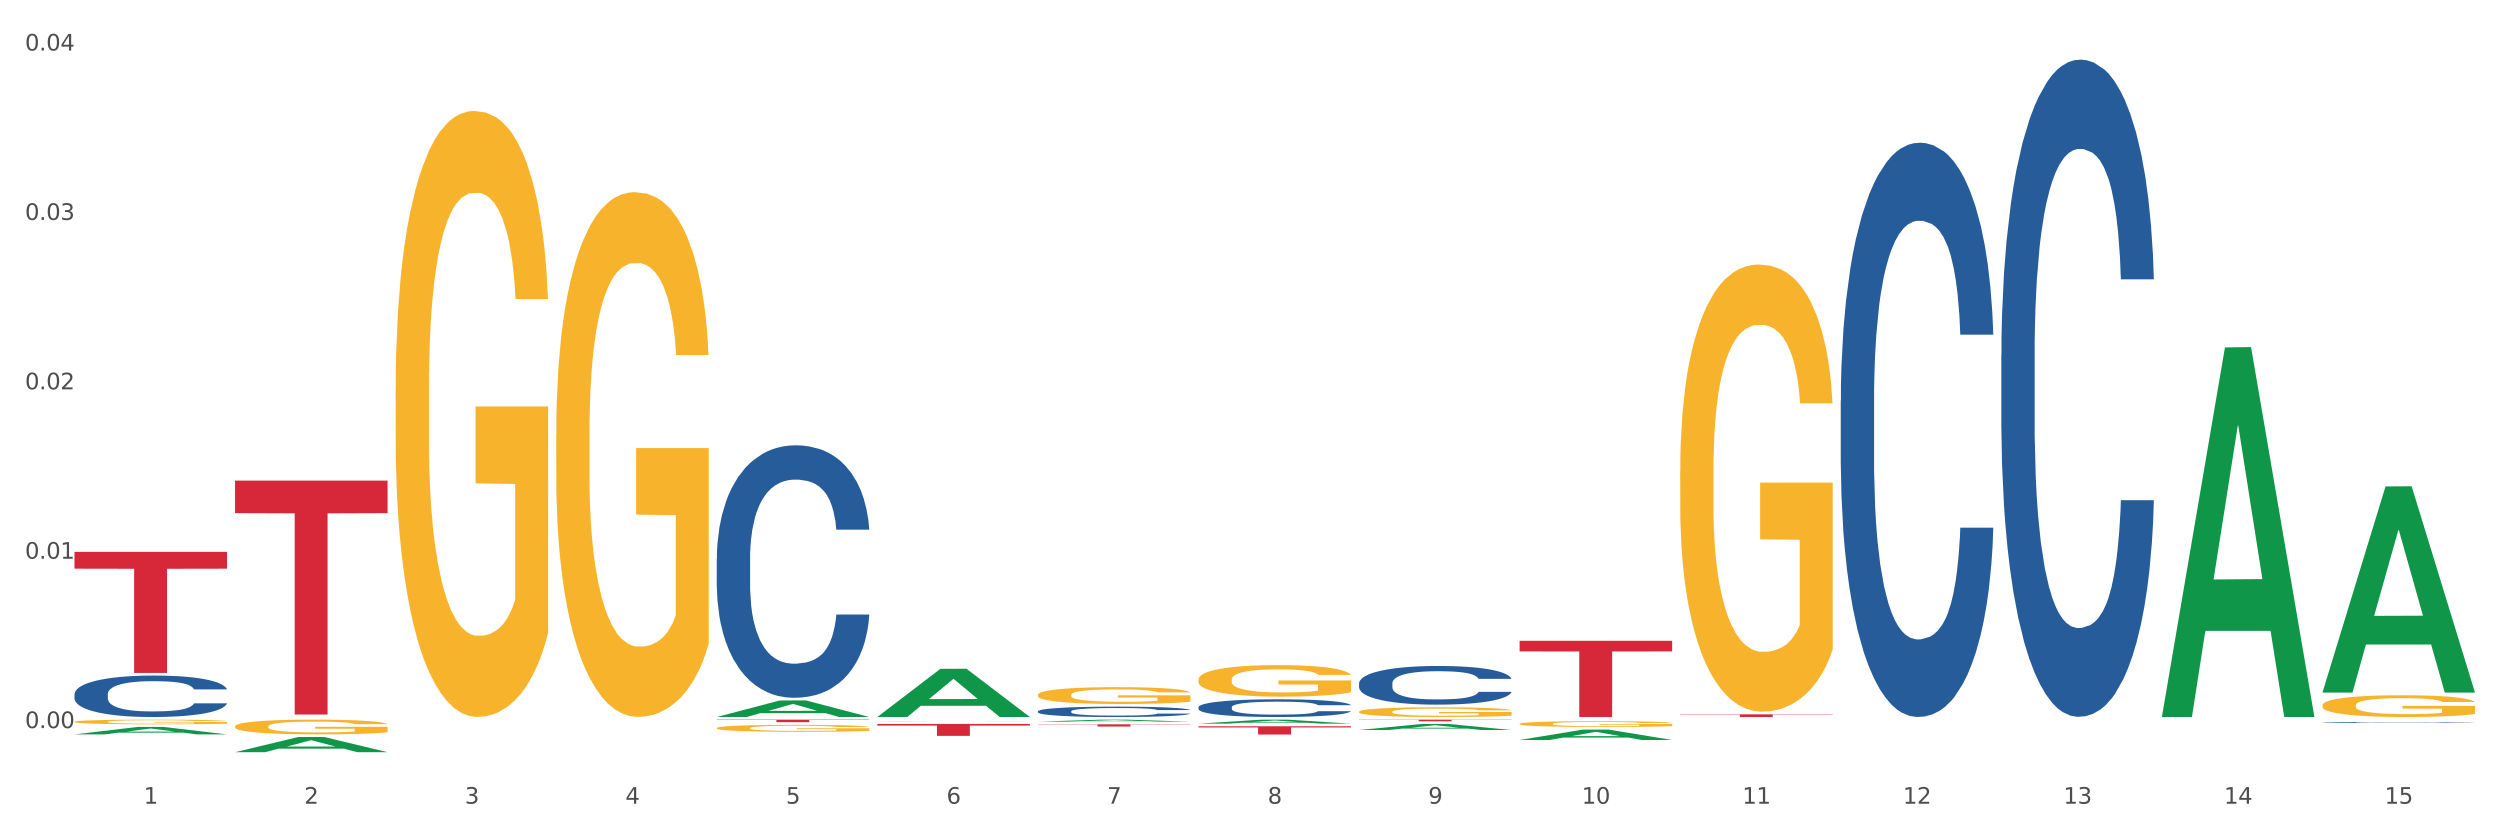 <?xml version="1.0" encoding="utf-8" standalone="no"?>
<!DOCTYPE svg PUBLIC "-//W3C//DTD SVG 1.1//EN"
  "http://www.w3.org/Graphics/SVG/1.1/DTD/svg11.dtd">
<svg xmlns:xlink="http://www.w3.org/1999/xlink" width="1080pt" height="360pt" viewBox="0 0 1080 360" xmlns="http://www.w3.org/2000/svg" version="1.1">
 <rect x="0" y="0" width="1080" height="360" fill="#333333" stroke="none"/>
 <defs>
  <style type="text/css">*{stroke-linejoin: round; stroke-linecap: butt}</style>
 </defs>
 <g id="figure_1">
  <g id="patch_1">
   <path d="M 0 360 
L 1080 360 
L 1080 0 
L 0 0 
z
" style="fill: #ffffff; stroke: #ffffff; stroke-linejoin: miter"/>
  </g>
  <g id="axes_1">
   <g id="matplotlib.axis_1">
    <g id="xtick_1">
     <g id="text_1">
      <!-- 1 -->
      <g style="fill: #4d4d4d" transform="translate(62.07 347.204) scale(0.096 -0.096)">
       <defs>
        <path id="DejaVuSans-31" d="M 794 531 
L 1825 531 
L 1825 4091 
L 703 3866 
L 703 4441 
L 1819 4666 
L 2450 4666 
L 2450 531 
L 3481 531 
L 3481 0 
L 794 0 
L 794 531 
z
" transform="scale(0.016)"/>
       </defs>
       <use xlink:href="#DejaVuSans-31"/>
      </g>
     </g>
    </g>
    <g id="xtick_2">
     <g id="text_2">
      <!-- 2 -->
      <g style="fill: #4d4d4d" transform="translate(131.436 347.204) scale(0.096 -0.096)">
       <defs>
        <path id="DejaVuSans-32" d="M 1228 531 
L 3431 531 
L 3431 0 
L 469 0 
L 469 531 
Q 828 903 1448 1529 
Q 2069 2156 2228 2338 
Q 2531 2678 2651 2914 
Q 2772 3150 2772 3378 
Q 2772 3750 2511 3984 
Q 2250 4219 1831 4219 
Q 1534 4219 1204 4116 
Q 875 4013 500 3803 
L 500 4441 
Q 881 4594 1212 4672 
Q 1544 4750 1819 4750 
Q 2544 4750 2975 4387 
Q 3406 4025 3406 3419 
Q 3406 3131 3298 2873 
Q 3191 2616 2906 2266 
Q 2828 2175 2409 1742 
Q 1991 1309 1228 531 
z
" transform="scale(0.016)"/>
       </defs>
       <use xlink:href="#DejaVuSans-32"/>
      </g>
     </g>
    </g>
    <g id="xtick_3">
     <g id="text_3">
      <!-- 3 -->
      <g style="fill: #4d4d4d" transform="translate(200.802 347.204) scale(0.096 -0.096)">
       <defs>
        <path id="DejaVuSans-33" d="M 2597 2516 
Q 3050 2419 3304 2112 
Q 3559 1806 3559 1356 
Q 3559 666 3084 287 
Q 2609 -91 1734 -91 
Q 1441 -91 1130 -33 
Q 819 25 488 141 
L 488 750 
Q 750 597 1062 519 
Q 1375 441 1716 441 
Q 2309 441 2620 675 
Q 2931 909 2931 1356 
Q 2931 1769 2642 2001 
Q 2353 2234 1838 2234 
L 1294 2234 
L 1294 2753 
L 1863 2753 
Q 2328 2753 2575 2939 
Q 2822 3125 2822 3475 
Q 2822 3834 2567 4026 
Q 2313 4219 1838 4219 
Q 1578 4219 1281 4162 
Q 984 4106 628 3988 
L 628 4550 
Q 988 4650 1302 4700 
Q 1616 4750 1894 4750 
Q 2613 4750 3031 4423 
Q 3450 4097 3450 3541 
Q 3450 3153 3228 2886 
Q 3006 2619 2597 2516 
z
" transform="scale(0.016)"/>
       </defs>
       <use xlink:href="#DejaVuSans-33"/>
      </g>
     </g>
    </g>
    <g id="xtick_4">
     <g id="text_4">
      <!-- 4 -->
      <g style="fill: #4d4d4d" transform="translate(270.169 347.204) scale(0.096 -0.096)">
       <defs>
        <path id="DejaVuSans-34" d="M 2419 4116 
L 825 1625 
L 2419 1625 
L 2419 4116 
z
M 2253 4666 
L 3047 4666 
L 3047 1625 
L 3713 1625 
L 3713 1100 
L 3047 1100 
L 3047 0 
L 2419 0 
L 2419 1100 
L 313 1100 
L 313 1709 
L 2253 4666 
z
" transform="scale(0.016)"/>
       </defs>
       <use xlink:href="#DejaVuSans-34"/>
      </g>
     </g>
    </g>
    <g id="xtick_5">
     <g id="text_5">
      <!-- 5 -->
      <g style="fill: #4d4d4d" transform="translate(339.535 347.204) scale(0.096 -0.096)">
       <defs>
        <path id="DejaVuSans-35" d="M 691 4666 
L 3169 4666 
L 3169 4134 
L 1269 4134 
L 1269 2991 
Q 1406 3038 1543 3061 
Q 1681 3084 1819 3084 
Q 2600 3084 3056 2656 
Q 3513 2228 3513 1497 
Q 3513 744 3044 326 
Q 2575 -91 1722 -91 
Q 1428 -91 1123 -41 
Q 819 9 494 109 
L 494 744 
Q 775 591 1075 516 
Q 1375 441 1709 441 
Q 2250 441 2565 725 
Q 2881 1009 2881 1497 
Q 2881 1984 2565 2268 
Q 2250 2553 1709 2553 
Q 1456 2553 1204 2497 
Q 953 2441 691 2322 
L 691 4666 
z
" transform="scale(0.016)"/>
       </defs>
       <use xlink:href="#DejaVuSans-35"/>
      </g>
     </g>
    </g>
    <g id="xtick_6">
     <g id="text_6">
      <!-- 6 -->
      <g style="fill: #4d4d4d" transform="translate(408.901 347.204) scale(0.096 -0.096)">
       <defs>
        <path id="DejaVuSans-36" d="M 2113 2584 
Q 1688 2584 1439 2293 
Q 1191 2003 1191 1497 
Q 1191 994 1439 701 
Q 1688 409 2113 409 
Q 2538 409 2786 701 
Q 3034 994 3034 1497 
Q 3034 2003 2786 2293 
Q 2538 2584 2113 2584 
z
M 3366 4563 
L 3366 3988 
Q 3128 4100 2886 4159 
Q 2644 4219 2406 4219 
Q 1781 4219 1451 3797 
Q 1122 3375 1075 2522 
Q 1259 2794 1537 2939 
Q 1816 3084 2150 3084 
Q 2853 3084 3261 2657 
Q 3669 2231 3669 1497 
Q 3669 778 3244 343 
Q 2819 -91 2113 -91 
Q 1303 -91 875 529 
Q 447 1150 447 2328 
Q 447 3434 972 4092 
Q 1497 4750 2381 4750 
Q 2619 4750 2861 4703 
Q 3103 4656 3366 4563 
z
" transform="scale(0.016)"/>
       </defs>
       <use xlink:href="#DejaVuSans-36"/>
      </g>
     </g>
    </g>
    <g id="xtick_7">
     <g id="text_7">
      <!-- 7 -->
      <g style="fill: #4d4d4d" transform="translate(478.267 347.204) scale(0.096 -0.096)">
       <defs>
        <path id="DejaVuSans-37" d="M 525 4666 
L 3525 4666 
L 3525 4397 
L 1831 0 
L 1172 0 
L 2766 4134 
L 525 4134 
L 525 4666 
z
" transform="scale(0.016)"/>
       </defs>
       <use xlink:href="#DejaVuSans-37"/>
      </g>
     </g>
    </g>
    <g id="xtick_8">
     <g id="text_8">
      <!-- 8 -->
      <g style="fill: #4d4d4d" transform="translate(547.634 347.204) scale(0.096 -0.096)">
       <defs>
        <path id="DejaVuSans-38" d="M 2034 2216 
Q 1584 2216 1326 1975 
Q 1069 1734 1069 1313 
Q 1069 891 1326 650 
Q 1584 409 2034 409 
Q 2484 409 2743 651 
Q 3003 894 3003 1313 
Q 3003 1734 2745 1975 
Q 2488 2216 2034 2216 
z
M 1403 2484 
Q 997 2584 770 2862 
Q 544 3141 544 3541 
Q 544 4100 942 4425 
Q 1341 4750 2034 4750 
Q 2731 4750 3128 4425 
Q 3525 4100 3525 3541 
Q 3525 3141 3298 2862 
Q 3072 2584 2669 2484 
Q 3125 2378 3379 2068 
Q 3634 1759 3634 1313 
Q 3634 634 3220 271 
Q 2806 -91 2034 -91 
Q 1263 -91 848 271 
Q 434 634 434 1313 
Q 434 1759 690 2068 
Q 947 2378 1403 2484 
z
M 1172 3481 
Q 1172 3119 1398 2916 
Q 1625 2713 2034 2713 
Q 2441 2713 2670 2916 
Q 2900 3119 2900 3481 
Q 2900 3844 2670 4047 
Q 2441 4250 2034 4250 
Q 1625 4250 1398 4047 
Q 1172 3844 1172 3481 
z
" transform="scale(0.016)"/>
       </defs>
       <use xlink:href="#DejaVuSans-38"/>
      </g>
     </g>
    </g>
    <g id="xtick_9">
     <g id="text_9">
      <!-- 9 -->
      <g style="fill: #4d4d4d" transform="translate(617 347.204) scale(0.096 -0.096)">
       <defs>
        <path id="DejaVuSans-39" d="M 703 97 
L 703 672 
Q 941 559 1184 500 
Q 1428 441 1663 441 
Q 2288 441 2617 861 
Q 2947 1281 2994 2138 
Q 2813 1869 2534 1725 
Q 2256 1581 1919 1581 
Q 1219 1581 811 2004 
Q 403 2428 403 3163 
Q 403 3881 828 4315 
Q 1253 4750 1959 4750 
Q 2769 4750 3195 4129 
Q 3622 3509 3622 2328 
Q 3622 1225 3098 567 
Q 2575 -91 1691 -91 
Q 1453 -91 1209 -44 
Q 966 3 703 97 
z
M 1959 2075 
Q 2384 2075 2632 2365 
Q 2881 2656 2881 3163 
Q 2881 3666 2632 3958 
Q 2384 4250 1959 4250 
Q 1534 4250 1286 3958 
Q 1038 3666 1038 3163 
Q 1038 2656 1286 2365 
Q 1534 2075 1959 2075 
z
" transform="scale(0.016)"/>
       </defs>
       <use xlink:href="#DejaVuSans-39"/>
      </g>
     </g>
    </g>
    <g id="xtick_10">
     <g id="text_10">
      <!-- 10 -->
      <g style="fill: #4d4d4d" transform="translate(683.312 347.204) scale(0.096 -0.096)">
       <defs>
        <path id="DejaVuSans-30" d="M 2034 4250 
Q 1547 4250 1301 3770 
Q 1056 3291 1056 2328 
Q 1056 1369 1301 889 
Q 1547 409 2034 409 
Q 2525 409 2770 889 
Q 3016 1369 3016 2328 
Q 3016 3291 2770 3770 
Q 2525 4250 2034 4250 
z
M 2034 4750 
Q 2819 4750 3233 4129 
Q 3647 3509 3647 2328 
Q 3647 1150 3233 529 
Q 2819 -91 2034 -91 
Q 1250 -91 836 529 
Q 422 1150 422 2328 
Q 422 3509 836 4129 
Q 1250 4750 2034 4750 
z
" transform="scale(0.016)"/>
       </defs>
       <use xlink:href="#DejaVuSans-31"/>
       <use xlink:href="#DejaVuSans-30" transform="translate(63.623 0)"/>
      </g>
     </g>
    </g>
    <g id="xtick_11">
     <g id="text_11">
      <!-- 11 -->
      <g style="fill: #4d4d4d" transform="translate(752.678 347.204) scale(0.096 -0.096)">
       <use xlink:href="#DejaVuSans-31"/>
       <use xlink:href="#DejaVuSans-31" transform="translate(63.623 0)"/>
      </g>
     </g>
    </g>
    <g id="xtick_12">
     <g id="text_12">
      <!-- 12 -->
      <g style="fill: #4d4d4d" transform="translate(822.044 347.204) scale(0.096 -0.096)">
       <use xlink:href="#DejaVuSans-31"/>
       <use xlink:href="#DejaVuSans-32" transform="translate(63.623 0)"/>
      </g>
     </g>
    </g>
    <g id="xtick_13">
     <g id="text_13">
      <!-- 13 -->
      <g style="fill: #4d4d4d" transform="translate(891.411 347.204) scale(0.096 -0.096)">
       <use xlink:href="#DejaVuSans-31"/>
       <use xlink:href="#DejaVuSans-33" transform="translate(63.623 0)"/>
      </g>
     </g>
    </g>
    <g id="xtick_14">
     <g id="text_14">
      <!-- 14 -->
      <g style="fill: #4d4d4d" transform="translate(960.777 347.204) scale(0.096 -0.096)">
       <use xlink:href="#DejaVuSans-31"/>
       <use xlink:href="#DejaVuSans-34" transform="translate(63.623 0)"/>
      </g>
     </g>
    </g>
    <g id="xtick_15">
     <g id="text_15">
      <!-- 15 -->
      <g style="fill: #4d4d4d" transform="translate(1030.143 347.204) scale(0.096 -0.096)">
       <use xlink:href="#DejaVuSans-31"/>
       <use xlink:href="#DejaVuSans-35" transform="translate(63.623 0)"/>
      </g>
     </g>
    </g>
    <g id="xtick_16"/>
    <g id="xtick_17"/>
    <g id="xtick_18"/>
    <g id="xtick_19"/>
    <g id="xtick_20"/>
    <g id="xtick_21"/>
    <g id="xtick_22"/>
    <g id="xtick_23"/>
    <g id="xtick_24"/>
    <g id="xtick_25"/>
    <g id="xtick_26"/>
    <g id="xtick_27"/>
    <g id="xtick_28"/>
    <g id="xtick_29"/>
   </g>
   <g id="matplotlib.axis_2">
    <g id="ytick_1">
     <g id="text_16">
      <!-- 0.00 -->
      <g style="fill: #4d4d4d" transform="translate(10.8 314.536) scale(0.096 -0.096)">
       <defs>
        <path id="DejaVuSans-2e" d="M 684 794 
L 1344 794 
L 1344 0 
L 684 0 
L 684 794 
z
" transform="scale(0.016)"/>
       </defs>
       <use xlink:href="#DejaVuSans-30"/>
       <use xlink:href="#DejaVuSans-2e" transform="translate(63.623 0)"/>
       <use xlink:href="#DejaVuSans-30" transform="translate(95.41 0)"/>
       <use xlink:href="#DejaVuSans-30" transform="translate(159.033 0)"/>
      </g>
     </g>
    </g>
    <g id="ytick_2">
     <g id="text_17">
      <!-- 0.01 -->
      <g style="fill: #4d4d4d" transform="translate(10.8 241.36) scale(0.096 -0.096)">
       <use xlink:href="#DejaVuSans-30"/>
       <use xlink:href="#DejaVuSans-2e" transform="translate(63.623 0)"/>
       <use xlink:href="#DejaVuSans-30" transform="translate(95.41 0)"/>
       <use xlink:href="#DejaVuSans-31" transform="translate(159.033 0)"/>
      </g>
     </g>
    </g>
    <g id="ytick_3">
     <g id="text_18">
      <!-- 0.02 -->
      <g style="fill: #4d4d4d" transform="translate(10.8 168.185) scale(0.096 -0.096)">
       <use xlink:href="#DejaVuSans-30"/>
       <use xlink:href="#DejaVuSans-2e" transform="translate(63.623 0)"/>
       <use xlink:href="#DejaVuSans-30" transform="translate(95.41 0)"/>
       <use xlink:href="#DejaVuSans-32" transform="translate(159.033 0)"/>
      </g>
     </g>
    </g>
    <g id="ytick_4">
     <g id="text_19">
      <!-- 0.03 -->
      <g style="fill: #4d4d4d" transform="translate(10.8 95.009) scale(0.096 -0.096)">
       <use xlink:href="#DejaVuSans-30"/>
       <use xlink:href="#DejaVuSans-2e" transform="translate(63.623 0)"/>
       <use xlink:href="#DejaVuSans-30" transform="translate(95.41 0)"/>
       <use xlink:href="#DejaVuSans-33" transform="translate(159.033 0)"/>
      </g>
     </g>
    </g>
    <g id="ytick_5">
     <g id="text_20">
      <!-- 0.04 -->
      <g style="fill: #4d4d4d" transform="translate(10.8 21.834) scale(0.096 -0.096)">
       <use xlink:href="#DejaVuSans-30"/>
       <use xlink:href="#DejaVuSans-2e" transform="translate(63.623 0)"/>
       <use xlink:href="#DejaVuSans-30" transform="translate(95.41 0)"/>
       <use xlink:href="#DejaVuSans-34" transform="translate(159.033 0)"/>
      </g>
     </g>
    </g>
    <g id="ytick_6"/>
    <g id="ytick_7"/>
    <g id="ytick_8"/>
    <g id="ytick_9"/>
   </g>
   <g id="PolyCollection_1">
    <path d="M 32.175 317.254 
L 32.243 317.251 
L 59.417 314.043 
L 70.695 314.04 
L 98.073 317.26 
L 85.029 317.26 
L 79.119 316.51 
L 51.061 316.51 
L 50.857 316.522 
L 45.151 317.26 
L 32.175 317.26 
L 32.175 317.254 
L 54.594 316.063 
L 75.586 316.06 
L 65.192 314.726 
L 65.056 314.72 
L 64.92 314.729 
L 54.526 316.06 
L 54.594 316.063 
L 32.175 317.254 
z
" clip-path="url(#p7d00111f5f)" style="fill: #109648"/>
    <path d="M 587.105 310.889 
L 653.003 310.889 
L 653.003 310.988 
L 627.081 310.988 
L 627.081 311.601 
L 612.871 311.601 
L 612.871 310.988 
L 587.105 310.988 
L 587.105 310.889 
L 587.105 310.889 
z
" clip-path="url(#p7d00111f5f)" style="fill: #d62839"/>
    <path d="M 517.739 313.758 
L 583.636 313.758 
L 583.636 314.251 
L 557.715 314.254 
L 557.715 317.309 
L 543.504 317.309 
L 543.504 314.254 
L 517.739 314.251 
L 517.739 313.761 
L 517.739 313.758 
z
" clip-path="url(#p7d00111f5f)" style="fill: #d62839"/>
    <path d="M 448.372 312.898 
L 514.27 312.898 
L 514.27 313.033 
L 488.348 313.034 
L 488.348 313.874 
L 474.138 313.874 
L 474.138 313.034 
L 448.372 313.033 
L 448.372 312.898 
L 448.372 312.898 
z
" clip-path="url(#p7d00111f5f)" style="fill: #d62839"/>
    <path d="M 379.006 312.735 
L 444.904 312.735 
L 444.904 313.454 
L 418.982 313.459 
L 418.982 317.907 
L 404.772 317.907 
L 404.772 313.459 
L 379.006 313.454 
L 379.006 312.74 
L 379.006 312.735 
z
" clip-path="url(#p7d00111f5f)" style="fill: #d62839"/>
    <path d="M 309.64 310.889 
L 375.538 310.889 
L 375.538 311.041 
L 349.616 311.042 
L 349.616 311.987 
L 335.406 311.987 
L 335.406 311.042 
L 309.64 311.041 
L 309.64 310.89 
L 309.64 310.889 
z
" clip-path="url(#p7d00111f5f)" style="fill: #d62839"/>
    <path d="M 101.541 207.624 
L 167.439 207.624 
L 167.439 221.668 
L 141.517 221.762 
L 141.517 308.682 
L 127.307 308.682 
L 127.307 221.762 
L 101.541 221.668 
L 101.541 207.719 
L 101.541 207.624 
z
" clip-path="url(#p7d00111f5f)" style="fill: #d62839"/>
    <path d="M 32.175 238.403 
L 98.073 238.403 
L 98.073 245.671 
L 72.151 245.72 
L 72.151 290.698 
L 57.941 290.698 
L 57.941 245.72 
L 32.175 245.671 
L 32.175 238.453 
L 32.175 238.403 
z
" clip-path="url(#p7d00111f5f)" style="fill: #d62839"/>
    <path d="M 309.64 241.38 
L 309.718 241.28 
L 309.718 238.491 
L 309.951 234.706 
L 310.808 227.734 
L 311.899 222.455 
L 313.768 216.279 
L 314.781 213.689 
L 316.105 210.801 
L 318.831 206.119 
L 321.947 202.135 
L 324.128 199.943 
L 325.764 198.549 
L 329.425 196.059 
L 331.528 194.963 
L 333.709 194.066 
L 335.578 193.469 
L 338.694 192.772 
L 341.187 192.473 
L 344.069 192.373 
L 346.484 192.473 
L 349.677 192.871 
L 354.351 194.066 
L 356.142 194.764 
L 358.557 195.959 
L 361.05 197.553 
L 363.075 199.146 
L 365.412 201.437 
L 367.826 204.426 
L 370.163 208.211 
L 371.799 211.697 
L 373.123 215.382 
L 374.291 219.865 
L 375.148 224.746 
L 375.538 228.83 
L 361.283 228.83 
L 360.894 225.144 
L 360.115 221.16 
L 359.336 218.47 
L 358.479 216.279 
L 357.155 213.789 
L 355.987 212.195 
L 354.039 210.303 
L 352.248 209.107 
L 350.768 208.41 
L 348.976 207.812 
L 345.159 207.215 
L 342.433 207.215 
L 340.719 207.414 
L 338.616 207.912 
L 336.825 208.609 
L 334.722 209.804 
L 333.086 211.099 
L 331.45 212.793 
L 330.515 213.988 
L 329.113 216.179 
L 328.179 217.972 
L 326.932 221.06 
L 326.231 223.251 
L 324.985 228.929 
L 324.44 233.113 
L 324.206 236.001 
L 324.05 239.189 
L 324.05 254.727 
L 324.518 261.7 
L 324.907 264.688 
L 325.53 268.075 
L 326.699 272.458 
L 328.412 276.741 
L 330.204 279.829 
L 331.684 281.721 
L 333.086 283.116 
L 334.488 284.211 
L 336.202 285.207 
L 337.604 285.805 
L 339.707 286.403 
L 342.199 286.701 
L 344.147 286.701 
L 348.119 286.203 
L 349.911 285.705 
L 351.624 285.008 
L 353.494 283.912 
L 354.974 282.717 
L 355.831 281.821 
L 357.233 279.928 
L 358.323 277.936 
L 359.258 275.645 
L 359.881 273.653 
L 360.582 270.665 
L 361.127 267.278 
L 361.283 265.485 
L 375.538 265.485 
L 375.226 269.071 
L 374.681 272.557 
L 373.59 277.239 
L 372.734 279.928 
L 371.409 283.215 
L 370.007 286.004 
L 368.06 289.092 
L 366.268 291.383 
L 364.399 293.375 
L 362.374 295.168 
L 358.713 297.658 
L 357.389 298.356 
L 354.584 299.551 
L 352.403 300.248 
L 349.21 300.945 
L 345.938 301.344 
L 342.511 301.443 
L 339.473 301.244 
L 336.124 300.647 
L 334.021 300.049 
L 331.684 299.152 
L 328.957 297.758 
L 326.387 296.065 
L 323.972 294.072 
L 321.713 291.781 
L 319.61 289.192 
L 316.884 284.909 
L 314.859 280.725 
L 313.379 276.84 
L 312.366 273.553 
L 311.354 269.37 
L 310.808 266.481 
L 309.951 259.509 
L 309.64 253.034 
L 309.64 241.38 
z
" clip-path="url(#p7d00111f5f)" style="fill: #255c99"/>
    <path d="M 1003.302 304.692 
L 1003.38 304.683 
L 1003.38 304.374 
L 1003.535 304.108 
L 1004.314 303.464 
L 1005.481 302.932 
L 1006.336 302.649 
L 1007.192 302.417 
L 1008.204 302.185 
L 1009.448 301.945 
L 1011.705 301.593 
L 1013.105 301.412 
L 1014.817 301.224 
L 1017.929 300.949 
L 1020.185 300.794 
L 1022.519 300.666 
L 1026.331 300.511 
L 1028.821 300.442 
L 1031.466 300.391 
L 1034.656 300.357 
L 1037.068 300.348 
L 1042.358 300.374 
L 1046.871 300.451 
L 1049.049 300.511 
L 1051.85 300.614 
L 1053.328 300.683 
L 1055.74 300.82 
L 1058.23 301 
L 1059.942 301.155 
L 1062.509 301.447 
L 1064.454 301.739 
L 1066.244 302.099 
L 1067.177 302.348 
L 1067.877 302.58 
L 1068.5 302.846 
L 1069.122 303.267 
L 1055.118 303.267 
L 1054.573 302.966 
L 1053.717 302.683 
L 1052.473 302.408 
L 1051.383 302.237 
L 1049.516 302.022 
L 1047.805 301.885 
L 1046.015 301.782 
L 1043.837 301.696 
L 1042.125 301.653 
L 1039.713 301.619 
L 1034.967 301.627 
L 1031.777 301.696 
L 1029.599 301.782 
L 1028.199 301.859 
L 1026.954 301.945 
L 1025.553 302.065 
L 1023.919 302.245 
L 1022.752 302.408 
L 1021.585 302.614 
L 1020.652 302.82 
L 1019.796 303.061 
L 1019.096 303.318 
L 1018.551 303.584 
L 1018.084 303.911 
L 1017.695 304.451 
L 1017.695 305.628 
L 1017.851 305.894 
L 1018.24 306.246 
L 1018.707 306.512 
L 1019.485 306.829 
L 1020.185 307.044 
L 1021.508 307.353 
L 1022.986 307.611 
L 1024.153 307.774 
L 1025.32 307.911 
L 1027.343 308.1 
L 1029.599 308.254 
L 1031.544 308.349 
L 1034.189 308.435 
L 1035.979 308.469 
L 1037.535 308.486 
L 1041.347 308.486 
L 1044.07 308.46 
L 1047.104 308.4 
L 1049.438 308.323 
L 1051.383 308.229 
L 1053.562 308.074 
L 1054.962 307.928 
L 1054.962 306.134 
L 1037.846 306.125 
L 1037.846 304.932 
L 1069.2 304.932 
L 1069.2 308.435 
L 1067.877 308.615 
L 1066.399 308.778 
L 1064.843 308.924 
L 1062.509 309.104 
L 1059.708 309.276 
L 1057.219 309.396 
L 1054.573 309.499 
L 1051.461 309.594 
L 1047.416 309.679 
L 1044.926 309.714 
L 1041.814 309.74 
L 1038.157 309.748 
L 1034.967 309.731 
L 1031.855 309.688 
L 1028.588 309.611 
L 1025.398 309.499 
L 1022.986 309.388 
L 1020.574 309.25 
L 1018.007 309.07 
L 1015.984 308.898 
L 1014.428 308.744 
L 1012.716 308.546 
L 1010.849 308.289 
L 1009.448 308.057 
L 1008.204 307.817 
L 1006.881 307.508 
L 1005.947 307.241 
L 1005.014 306.907 
L 1004.469 306.658 
L 1003.847 306.271 
L 1003.38 305.731 
L 1003.302 304.692 
z
" clip-path="url(#p7d00111f5f)" style="fill: #f7b32b"/>
    <path d="M 725.837 203.531 
L 725.915 203.355 
L 725.915 197.004 
L 726.071 191.534 
L 726.849 178.302 
L 728.016 167.364 
L 728.871 161.542 
L 729.727 156.778 
L 730.739 152.015 
L 731.984 147.075 
L 734.24 139.841 
L 735.64 136.136 
L 737.352 132.255 
L 740.464 126.609 
L 742.72 123.433 
L 745.054 120.787 
L 748.866 117.611 
L 751.356 116.2 
L 754.001 115.141 
L 757.191 114.436 
L 759.603 114.259 
L 764.894 114.789 
L 769.406 116.376 
L 771.585 117.611 
L 774.385 119.729 
L 775.864 121.14 
L 778.275 123.963 
L 780.765 127.668 
L 782.477 130.843 
L 785.044 136.842 
L 786.989 142.84 
L 788.779 150.25 
L 789.712 155.367 
L 790.412 160.13 
L 791.035 165.6 
L 791.657 174.244 
L 777.653 174.244 
L 777.108 168.07 
L 776.253 162.247 
L 775.008 156.602 
L 773.919 153.073 
L 772.051 148.663 
L 770.34 145.84 
L 768.55 143.723 
L 766.372 141.958 
L 764.66 141.076 
L 762.248 140.37 
L 757.502 140.547 
L 754.313 141.958 
L 752.134 143.723 
L 750.734 145.31 
L 749.489 147.075 
L 748.088 149.545 
L 746.455 153.25 
L 745.288 156.602 
L 744.121 160.836 
L 743.187 165.07 
L 742.331 170.01 
L 741.631 175.303 
L 741.086 180.772 
L 740.62 187.477 
L 740.23 198.591 
L 740.23 222.762 
L 740.386 228.231 
L 740.775 235.465 
L 741.242 240.934 
L 742.02 247.462 
L 742.72 251.872 
L 744.043 258.224 
L 745.521 263.517 
L 746.688 266.869 
L 747.855 269.692 
L 749.878 273.573 
L 752.134 276.749 
L 754.079 278.689 
L 756.724 280.454 
L 758.514 281.159 
L 760.07 281.512 
L 763.882 281.512 
L 766.605 280.983 
L 769.639 279.748 
L 771.974 278.16 
L 773.919 276.219 
L 776.097 273.044 
L 777.497 270.044 
L 777.497 233.171 
L 760.381 232.995 
L 760.381 208.471 
L 791.735 208.471 
L 791.735 280.454 
L 790.412 284.159 
L 788.934 287.511 
L 787.378 290.51 
L 785.044 294.215 
L 782.243 297.743 
L 779.754 300.213 
L 777.108 302.331 
L 773.996 304.271 
L 769.951 306.036 
L 767.461 306.741 
L 764.349 307.27 
L 760.692 307.447 
L 757.502 307.094 
L 754.39 306.212 
L 751.123 304.624 
L 747.933 302.331 
L 745.521 300.037 
L 743.109 297.214 
L 740.542 293.509 
L 738.519 289.981 
L 736.963 286.805 
L 735.251 282.747 
L 733.384 277.454 
L 731.984 272.691 
L 730.739 267.751 
L 729.416 261.399 
L 728.482 255.93 
L 727.549 249.05 
L 727.004 243.933 
L 726.382 235.994 
L 725.915 224.879 
L 725.837 203.531 
z
" clip-path="url(#p7d00111f5f)" style="fill: #f7b32b"/>
    <path d="M 656.471 312.707 
L 656.549 312.705 
L 656.549 312.622 
L 656.704 312.551 
L 657.482 312.379 
L 658.649 312.237 
L 659.505 312.162 
L 660.361 312.1 
L 661.372 312.038 
L 662.617 311.974 
L 664.874 311.88 
L 666.274 311.832 
L 667.986 311.781 
L 671.098 311.708 
L 673.354 311.667 
L 675.688 311.632 
L 679.5 311.591 
L 681.99 311.573 
L 684.635 311.559 
L 687.825 311.55 
L 690.237 311.547 
L 695.527 311.554 
L 700.04 311.575 
L 702.218 311.591 
L 705.019 311.619 
L 706.497 311.637 
L 708.909 311.674 
L 711.399 311.722 
L 713.111 311.763 
L 715.678 311.841 
L 717.623 311.919 
L 719.412 312.015 
L 720.346 312.081 
L 721.046 312.143 
L 721.669 312.214 
L 722.291 312.327 
L 708.287 312.327 
L 707.742 312.247 
L 706.886 312.171 
L 705.642 312.098 
L 704.552 312.052 
L 702.685 311.994 
L 700.973 311.958 
L 699.184 311.93 
L 697.006 311.907 
L 695.294 311.896 
L 692.882 311.887 
L 688.136 311.889 
L 684.946 311.907 
L 682.768 311.93 
L 681.367 311.951 
L 680.123 311.974 
L 678.722 312.006 
L 677.088 312.054 
L 675.921 312.098 
L 674.754 312.153 
L 673.821 312.208 
L 672.965 312.272 
L 672.265 312.34 
L 671.72 312.412 
L 671.253 312.499 
L 670.864 312.643 
L 670.864 312.957 
L 671.02 313.028 
L 671.409 313.122 
L 671.876 313.193 
L 672.654 313.278 
L 673.354 313.335 
L 674.677 313.418 
L 676.155 313.486 
L 677.322 313.53 
L 678.489 313.567 
L 680.512 313.617 
L 682.768 313.658 
L 684.713 313.684 
L 687.358 313.706 
L 689.148 313.716 
L 690.704 313.72 
L 694.516 313.72 
L 697.239 313.713 
L 700.273 313.697 
L 702.607 313.677 
L 704.552 313.651 
L 706.731 313.61 
L 708.131 313.571 
L 708.131 313.092 
L 691.015 313.09 
L 691.015 312.771 
L 722.369 312.771 
L 722.369 313.706 
L 721.046 313.755 
L 719.568 313.798 
L 718.012 313.837 
L 715.678 313.885 
L 712.877 313.931 
L 710.387 313.963 
L 707.742 313.991 
L 704.63 314.016 
L 700.584 314.039 
L 698.095 314.048 
L 694.983 314.055 
L 691.326 314.057 
L 688.136 314.053 
L 685.024 314.041 
L 681.756 314.02 
L 678.567 313.991 
L 676.155 313.961 
L 673.743 313.924 
L 671.175 313.876 
L 669.153 313.83 
L 667.597 313.789 
L 665.885 313.736 
L 664.018 313.667 
L 662.617 313.606 
L 661.372 313.541 
L 660.05 313.459 
L 659.116 313.388 
L 658.183 313.298 
L 657.638 313.232 
L 657.016 313.129 
L 656.549 312.984 
L 656.471 312.707 
z
" clip-path="url(#p7d00111f5f)" style="fill: #f7b32b"/>
    <path d="M 587.105 307.487 
L 587.183 307.483 
L 587.183 307.345 
L 587.338 307.226 
L 588.116 306.938 
L 589.283 306.7 
L 590.139 306.574 
L 590.995 306.47 
L 592.006 306.366 
L 593.251 306.259 
L 595.507 306.101 
L 596.908 306.021 
L 598.619 305.936 
L 601.731 305.813 
L 603.988 305.744 
L 606.322 305.687 
L 610.134 305.618 
L 612.624 305.587 
L 615.269 305.564 
L 618.459 305.549 
L 620.871 305.545 
L 626.161 305.556 
L 630.674 305.591 
L 632.852 305.618 
L 635.653 305.664 
L 637.131 305.694 
L 639.543 305.756 
L 642.033 305.836 
L 643.744 305.906 
L 646.312 306.036 
L 648.257 306.167 
L 650.046 306.328 
L 650.98 306.439 
L 651.68 306.543 
L 652.302 306.662 
L 652.925 306.85 
L 638.921 306.85 
L 638.376 306.716 
L 637.52 306.589 
L 636.275 306.466 
L 635.186 306.389 
L 633.319 306.293 
L 631.607 306.232 
L 629.818 306.186 
L 627.639 306.147 
L 625.928 306.128 
L 623.516 306.113 
L 618.77 306.117 
L 615.58 306.147 
L 613.402 306.186 
L 612.001 306.22 
L 610.756 306.259 
L 609.356 306.312 
L 607.722 306.393 
L 606.555 306.466 
L 605.388 306.558 
L 604.455 306.65 
L 603.599 306.758 
L 602.898 306.873 
L 602.354 306.992 
L 601.887 307.138 
L 601.498 307.38 
L 601.498 307.906 
L 601.654 308.025 
L 602.043 308.182 
L 602.509 308.301 
L 603.287 308.443 
L 603.988 308.539 
L 605.31 308.677 
L 606.789 308.792 
L 607.956 308.865 
L 609.123 308.927 
L 611.145 309.011 
L 613.402 309.08 
L 615.347 309.122 
L 617.992 309.161 
L 619.781 309.176 
L 621.337 309.184 
L 625.15 309.184 
L 627.873 309.172 
L 630.907 309.145 
L 633.241 309.111 
L 635.186 309.069 
L 637.365 309 
L 638.765 308.934 
L 638.765 308.132 
L 621.649 308.128 
L 621.649 307.595 
L 653.003 307.595 
L 653.003 309.161 
L 651.68 309.241 
L 650.202 309.314 
L 648.646 309.38 
L 646.312 309.46 
L 643.511 309.537 
L 641.021 309.591 
L 638.376 309.637 
L 635.264 309.679 
L 631.218 309.717 
L 628.729 309.733 
L 625.617 309.744 
L 621.96 309.748 
L 618.77 309.74 
L 615.658 309.721 
L 612.39 309.687 
L 609.2 309.637 
L 606.789 309.587 
L 604.377 309.525 
L 601.809 309.445 
L 599.786 309.368 
L 598.23 309.299 
L 596.519 309.211 
L 594.652 309.096 
L 593.251 308.992 
L 592.006 308.884 
L 590.684 308.746 
L 589.75 308.627 
L 588.816 308.478 
L 588.272 308.366 
L 587.649 308.193 
L 587.183 307.952 
L 587.105 307.487 
z
" clip-path="url(#p7d00111f5f)" style="fill: #f7b32b"/>
    <path d="M 656.471 276.833 
L 722.369 276.833 
L 722.369 281.407 
L 696.447 281.438 
L 696.447 309.748 
L 682.237 309.748 
L 682.237 281.438 
L 656.471 281.407 
L 656.471 276.864 
L 656.471 276.833 
z
" clip-path="url(#p7d00111f5f)" style="fill: #d62839"/>
    <path d="M 517.739 293.625 
L 517.816 293.613 
L 517.816 293.165 
L 517.972 292.779 
L 518.75 291.847 
L 519.917 291.076 
L 520.773 290.665 
L 521.629 290.329 
L 522.64 289.994 
L 523.885 289.645 
L 526.141 289.135 
L 527.542 288.874 
L 529.253 288.601 
L 532.365 288.203 
L 534.621 287.979 
L 536.956 287.792 
L 540.768 287.568 
L 543.257 287.469 
L 545.903 287.394 
L 549.093 287.345 
L 551.504 287.332 
L 556.795 287.369 
L 561.307 287.481 
L 563.486 287.568 
L 566.287 287.718 
L 567.765 287.817 
L 570.177 288.016 
L 572.666 288.277 
L 574.378 288.501 
L 576.946 288.924 
L 578.891 289.347 
L 580.68 289.869 
L 581.614 290.23 
L 582.314 290.566 
L 582.936 290.951 
L 583.559 291.561 
L 569.554 291.561 
L 569.01 291.125 
L 568.154 290.715 
L 566.909 290.317 
L 565.82 290.068 
L 563.953 289.757 
L 562.241 289.558 
L 560.452 289.409 
L 558.273 289.285 
L 556.562 289.222 
L 554.15 289.173 
L 549.404 289.185 
L 546.214 289.285 
L 544.035 289.409 
L 542.635 289.521 
L 541.39 289.645 
L 539.99 289.819 
L 538.356 290.081 
L 537.189 290.317 
L 536.022 290.615 
L 535.088 290.914 
L 534.232 291.262 
L 533.532 291.635 
L 532.988 292.021 
L 532.521 292.493 
L 532.132 293.277 
L 532.132 294.981 
L 532.287 295.366 
L 532.676 295.876 
L 533.143 296.262 
L 533.921 296.722 
L 534.621 297.033 
L 535.944 297.48 
L 537.422 297.853 
L 538.589 298.09 
L 539.756 298.289 
L 541.779 298.562 
L 544.035 298.786 
L 545.981 298.923 
L 548.626 299.047 
L 550.415 299.097 
L 551.971 299.122 
L 555.784 299.122 
L 558.507 299.085 
L 561.541 298.998 
L 563.875 298.886 
L 565.82 298.749 
L 567.998 298.525 
L 569.399 298.314 
L 569.399 295.714 
L 552.282 295.702 
L 552.282 293.973 
L 583.636 293.973 
L 583.636 299.047 
L 582.314 299.308 
L 580.836 299.545 
L 579.28 299.756 
L 576.946 300.017 
L 574.145 300.266 
L 571.655 300.44 
L 569.01 300.589 
L 565.898 300.726 
L 561.852 300.851 
L 559.362 300.9 
L 556.25 300.938 
L 552.594 300.95 
L 549.404 300.925 
L 546.292 300.863 
L 543.024 300.751 
L 539.834 300.589 
L 537.422 300.428 
L 535.01 300.229 
L 532.443 299.968 
L 530.42 299.719 
L 528.864 299.495 
L 527.153 299.209 
L 525.285 298.836 
L 523.885 298.5 
L 522.64 298.152 
L 521.317 297.704 
L 520.384 297.319 
L 519.45 296.834 
L 518.906 296.473 
L 518.283 295.913 
L 517.816 295.13 
L 517.739 293.625 
z
" clip-path="url(#p7d00111f5f)" style="fill: #f7b32b"/>
    <path d="M 309.64 314.526 
L 309.718 314.523 
L 309.718 314.424 
L 309.873 314.338 
L 310.651 314.131 
L 311.818 313.959 
L 312.674 313.868 
L 313.53 313.793 
L 314.541 313.719 
L 315.786 313.641 
L 318.042 313.528 
L 319.443 313.47 
L 321.155 313.409 
L 324.267 313.321 
L 326.523 313.271 
L 328.857 313.229 
L 332.669 313.18 
L 335.159 313.158 
L 337.804 313.141 
L 340.994 313.13 
L 343.406 313.127 
L 348.696 313.135 
L 353.209 313.16 
L 355.387 313.18 
L 358.188 313.213 
L 359.666 313.235 
L 362.078 313.279 
L 364.568 313.337 
L 366.279 313.387 
L 368.847 313.481 
L 370.792 313.575 
L 372.581 313.691 
L 373.515 313.771 
L 374.215 313.846 
L 374.838 313.932 
L 375.46 314.067 
L 361.456 314.067 
L 360.911 313.97 
L 360.055 313.879 
L 358.81 313.791 
L 357.721 313.735 
L 355.854 313.666 
L 354.142 313.622 
L 352.353 313.589 
L 350.174 313.561 
L 348.463 313.547 
L 346.051 313.536 
L 341.305 313.539 
L 338.115 313.561 
L 335.937 313.589 
L 334.536 313.614 
L 333.292 313.641 
L 331.891 313.68 
L 330.257 313.738 
L 329.09 313.791 
L 327.923 313.857 
L 326.99 313.923 
L 326.134 314.001 
L 325.434 314.084 
L 324.889 314.169 
L 324.422 314.274 
L 324.033 314.449 
L 324.033 314.827 
L 324.189 314.913 
L 324.578 315.026 
L 325.045 315.112 
L 325.823 315.214 
L 326.523 315.283 
L 327.845 315.383 
L 329.324 315.466 
L 330.491 315.518 
L 331.658 315.563 
L 333.681 315.623 
L 335.937 315.673 
L 337.882 315.704 
L 340.527 315.731 
L 342.317 315.742 
L 343.873 315.748 
L 347.685 315.748 
L 350.408 315.74 
L 353.442 315.72 
L 355.776 315.695 
L 357.721 315.665 
L 359.9 315.615 
L 361.3 315.568 
L 361.3 314.99 
L 344.184 314.988 
L 344.184 314.603 
L 375.538 314.603 
L 375.538 315.731 
L 374.215 315.789 
L 372.737 315.842 
L 371.181 315.889 
L 368.847 315.947 
L 366.046 316.002 
L 363.556 316.041 
L 360.911 316.074 
L 357.799 316.104 
L 353.753 316.132 
L 351.264 316.143 
L 348.152 316.151 
L 344.495 316.154 
L 341.305 316.149 
L 338.193 316.135 
L 334.925 316.11 
L 331.736 316.074 
L 329.324 316.038 
L 326.912 315.994 
L 324.344 315.936 
L 322.322 315.881 
L 320.766 315.831 
L 319.054 315.767 
L 317.187 315.684 
L 315.786 315.61 
L 314.541 315.532 
L 313.219 315.433 
L 312.285 315.347 
L 311.352 315.239 
L 310.807 315.159 
L 310.184 315.035 
L 309.718 314.86 
L 309.64 314.526 
z
" clip-path="url(#p7d00111f5f)" style="fill: #f7b32b"/>
    <path d="M 240.274 187.761 
L 240.351 187.554 
L 240.351 180.101 
L 240.507 173.683 
L 241.285 158.155 
L 242.452 145.318 
L 243.308 138.486 
L 244.164 132.896 
L 245.175 127.306 
L 246.42 121.509 
L 248.676 113.021 
L 250.077 108.673 
L 251.788 104.118 
L 254.9 97.493 
L 257.157 93.766 
L 259.491 90.661 
L 263.303 86.934 
L 265.793 85.278 
L 268.438 84.035 
L 271.628 83.207 
L 274.04 83 
L 279.33 83.621 
L 283.843 85.485 
L 286.021 86.934 
L 288.822 89.418 
L 290.3 91.075 
L 292.712 94.387 
L 295.202 98.735 
L 296.913 102.462 
L 299.481 109.501 
L 301.426 116.54 
L 303.215 125.236 
L 304.149 131.24 
L 304.849 136.83 
L 305.471 143.248 
L 306.094 153.393 
L 292.089 153.393 
L 291.545 146.147 
L 290.689 139.314 
L 289.444 132.689 
L 288.355 128.548 
L 286.488 123.372 
L 284.776 120.06 
L 282.987 117.575 
L 280.808 115.505 
L 279.097 114.47 
L 276.685 113.642 
L 271.939 113.849 
L 268.749 115.505 
L 266.571 117.575 
L 265.17 119.439 
L 263.925 121.509 
L 262.525 124.408 
L 260.891 128.755 
L 259.724 132.689 
L 258.557 137.658 
L 257.623 142.627 
L 256.768 148.424 
L 256.067 154.635 
L 255.523 161.053 
L 255.056 168.921 
L 254.667 181.964 
L 254.667 210.328 
L 254.823 216.746 
L 255.212 225.235 
L 255.678 231.653 
L 256.456 239.313 
L 257.157 244.489 
L 258.479 251.943 
L 259.957 258.154 
L 261.124 262.087 
L 262.291 265.4 
L 264.314 269.955 
L 266.571 273.681 
L 268.516 275.959 
L 271.161 278.029 
L 272.95 278.857 
L 274.506 279.271 
L 278.319 279.271 
L 281.042 278.65 
L 284.076 277.201 
L 286.41 275.338 
L 288.355 273.06 
L 290.533 269.334 
L 291.934 265.814 
L 291.934 222.543 
L 274.818 222.336 
L 274.818 193.558 
L 306.172 193.558 
L 306.172 278.029 
L 304.849 282.377 
L 303.371 286.311 
L 301.815 289.83 
L 299.481 294.178 
L 296.68 298.319 
L 294.19 301.217 
L 291.545 303.702 
L 288.433 305.979 
L 284.387 308.05 
L 281.897 308.878 
L 278.785 309.499 
L 275.129 309.706 
L 271.939 309.292 
L 268.827 308.257 
L 265.559 306.393 
L 262.369 303.702 
L 259.957 301.01 
L 257.546 297.698 
L 254.978 293.35 
L 252.955 289.209 
L 251.399 285.483 
L 249.688 280.721 
L 247.82 274.51 
L 246.42 268.92 
L 245.175 263.123 
L 243.853 255.669 
L 242.919 249.251 
L 241.985 241.177 
L 241.441 235.173 
L 240.818 225.856 
L 240.351 212.813 
L 240.274 187.761 
z
" clip-path="url(#p7d00111f5f)" style="fill: #f7b32b"/>
    <path d="M 170.907 168.893 
L 170.985 168.654 
L 170.985 160.046 
L 171.141 152.634 
L 171.919 134.702 
L 173.086 119.879 
L 173.942 111.988 
L 174.798 105.533 
L 175.809 99.077 
L 177.054 92.383 
L 179.31 82.58 
L 180.71 77.559 
L 182.422 72.299 
L 185.534 64.648 
L 187.79 60.344 
L 190.124 56.758 
L 193.937 52.454 
L 196.426 50.541 
L 199.072 49.107 
L 202.261 48.15 
L 204.673 47.911 
L 209.964 48.629 
L 214.476 50.78 
L 216.655 52.454 
L 219.456 55.323 
L 220.934 57.236 
L 223.346 61.062 
L 225.835 66.082 
L 227.547 70.386 
L 230.114 78.515 
L 232.059 86.645 
L 233.849 96.686 
L 234.783 103.62 
L 235.483 110.076 
L 236.105 117.488 
L 236.728 129.203 
L 222.723 129.203 
L 222.179 120.835 
L 221.323 112.945 
L 220.078 105.294 
L 218.989 100.512 
L 217.122 94.535 
L 215.41 90.709 
L 213.62 87.84 
L 211.442 85.449 
L 209.73 84.254 
L 207.319 83.297 
L 202.573 83.536 
L 199.383 85.449 
L 197.204 87.84 
L 195.804 89.992 
L 194.559 92.383 
L 193.159 95.73 
L 191.525 100.751 
L 190.358 105.294 
L 189.191 111.032 
L 188.257 116.77 
L 187.401 123.465 
L 186.701 130.638 
L 186.157 138.05 
L 185.69 147.135 
L 185.301 162.198 
L 185.301 194.954 
L 185.456 202.366 
L 185.845 212.169 
L 186.312 219.581 
L 187.09 228.427 
L 187.79 234.405 
L 189.113 243.012 
L 190.591 250.185 
L 191.758 254.728 
L 192.925 258.553 
L 194.948 263.813 
L 197.204 268.117 
L 199.149 270.747 
L 201.795 273.138 
L 203.584 274.094 
L 205.14 274.572 
L 208.952 274.572 
L 211.675 273.855 
L 214.71 272.181 
L 217.044 270.03 
L 218.989 267.399 
L 221.167 263.096 
L 222.568 259.031 
L 222.568 209.061 
L 205.451 208.821 
L 205.451 175.587 
L 236.805 175.587 
L 236.805 273.138 
L 235.483 278.159 
L 234.004 282.701 
L 232.448 286.766 
L 230.114 291.787 
L 227.314 296.569 
L 224.824 299.916 
L 222.179 302.785 
L 219.067 305.415 
L 215.021 307.806 
L 212.531 308.763 
L 209.419 309.48 
L 205.763 309.719 
L 202.573 309.241 
L 199.461 308.045 
L 196.193 305.894 
L 193.003 302.785 
L 190.591 299.677 
L 188.179 295.852 
L 185.612 290.831 
L 183.589 286.049 
L 182.033 281.745 
L 180.321 276.246 
L 178.454 269.073 
L 177.054 262.618 
L 175.809 255.923 
L 174.486 247.316 
L 173.553 239.904 
L 172.619 230.579 
L 172.074 223.645 
L 171.452 212.886 
L 170.985 197.823 
L 170.907 168.893 
z
" clip-path="url(#p7d00111f5f)" style="fill: #f7b32b"/>
    <path d="M 101.541 313.828 
L 101.619 313.822 
L 101.619 313.613 
L 101.775 313.433 
L 102.553 312.997 
L 103.72 312.637 
L 104.575 312.445 
L 105.431 312.288 
L 106.443 312.132 
L 107.688 311.969 
L 109.944 311.731 
L 111.344 311.609 
L 113.056 311.481 
L 116.168 311.295 
L 118.424 311.191 
L 120.758 311.104 
L 124.57 310.999 
L 127.06 310.953 
L 129.705 310.918 
L 132.895 310.894 
L 135.307 310.889 
L 140.598 310.906 
L 145.11 310.958 
L 147.289 310.999 
L 150.089 311.069 
L 151.568 311.115 
L 153.979 311.208 
L 156.469 311.33 
L 158.181 311.435 
L 160.748 311.632 
L 162.693 311.83 
L 164.483 312.074 
L 165.416 312.242 
L 166.117 312.399 
L 166.739 312.579 
L 167.361 312.863 
L 153.357 312.863 
L 152.812 312.66 
L 151.957 312.469 
L 150.712 312.283 
L 149.623 312.166 
L 147.755 312.021 
L 146.044 311.928 
L 144.254 311.859 
L 142.076 311.801 
L 140.364 311.772 
L 137.952 311.748 
L 133.206 311.754 
L 130.017 311.801 
L 127.838 311.859 
L 126.438 311.911 
L 125.193 311.969 
L 123.792 312.05 
L 122.159 312.172 
L 120.992 312.283 
L 119.825 312.422 
L 118.891 312.561 
L 118.035 312.724 
L 117.335 312.898 
L 116.79 313.078 
L 116.324 313.299 
L 115.935 313.665 
L 115.935 314.461 
L 116.09 314.641 
L 116.479 314.879 
L 116.946 315.059 
L 117.724 315.274 
L 118.424 315.419 
L 119.747 315.628 
L 121.225 315.802 
L 122.392 315.913 
L 123.559 316.006 
L 125.582 316.134 
L 127.838 316.238 
L 129.783 316.302 
L 132.428 316.36 
L 134.218 316.383 
L 135.774 316.395 
L 139.586 316.395 
L 142.309 316.377 
L 145.343 316.337 
L 147.678 316.285 
L 149.623 316.221 
L 151.801 316.116 
L 153.201 316.017 
L 153.201 314.803 
L 136.085 314.798 
L 136.085 313.99 
L 167.439 313.99 
L 167.439 316.36 
L 166.117 316.482 
L 164.638 316.592 
L 163.082 316.691 
L 160.748 316.813 
L 157.947 316.929 
L 155.458 317.011 
L 152.812 317.08 
L 149.7 317.144 
L 145.655 317.202 
L 143.165 317.226 
L 140.053 317.243 
L 136.396 317.249 
L 133.206 317.237 
L 130.094 317.208 
L 126.827 317.156 
L 123.637 317.08 
L 121.225 317.005 
L 118.813 316.912 
L 116.246 316.79 
L 114.223 316.674 
L 112.667 316.569 
L 110.955 316.436 
L 109.088 316.261 
L 107.688 316.105 
L 106.443 315.942 
L 105.12 315.733 
L 104.186 315.553 
L 103.253 315.326 
L 102.708 315.158 
L 102.086 314.896 
L 101.619 314.53 
L 101.541 313.828 
z
" clip-path="url(#p7d00111f5f)" style="fill: #f7b32b"/>
    <path d="M 32.175 311.818 
L 32.253 311.816 
L 32.253 311.75 
L 32.408 311.693 
L 33.186 311.555 
L 34.353 311.441 
L 35.209 311.381 
L 36.065 311.331 
L 37.076 311.282 
L 38.321 311.23 
L 40.578 311.155 
L 41.978 311.116 
L 43.69 311.076 
L 46.802 311.017 
L 49.058 310.984 
L 51.392 310.957 
L 55.204 310.924 
L 57.694 310.909 
L 60.339 310.898 
L 63.529 310.89 
L 65.941 310.889 
L 71.231 310.894 
L 75.744 310.911 
L 77.922 310.924 
L 80.723 310.946 
L 82.201 310.96 
L 84.613 310.99 
L 87.103 311.028 
L 88.815 311.061 
L 91.382 311.124 
L 93.327 311.186 
L 95.116 311.263 
L 96.05 311.317 
L 96.75 311.366 
L 97.373 311.423 
L 97.995 311.513 
L 83.991 311.513 
L 83.446 311.449 
L 82.59 311.388 
L 81.346 311.329 
L 80.256 311.293 
L 78.389 311.247 
L 76.677 311.217 
L 74.888 311.195 
L 72.71 311.177 
L 70.998 311.168 
L 68.586 311.16 
L 63.84 311.162 
L 60.65 311.177 
L 58.472 311.195 
L 57.071 311.212 
L 55.827 311.23 
L 54.426 311.256 
L 52.792 311.294 
L 51.625 311.329 
L 50.458 311.373 
L 49.525 311.418 
L 48.669 311.469 
L 47.969 311.524 
L 47.424 311.581 
L 46.957 311.651 
L 46.568 311.766 
L 46.568 312.018 
L 46.724 312.075 
L 47.113 312.15 
L 47.58 312.207 
L 48.358 312.275 
L 49.058 312.321 
L 50.381 312.387 
L 51.859 312.442 
L 53.026 312.477 
L 54.193 312.506 
L 56.216 312.547 
L 58.472 312.58 
L 60.417 312.6 
L 63.062 312.619 
L 64.852 312.626 
L 66.408 312.63 
L 70.22 312.63 
L 72.943 312.624 
L 75.977 312.611 
L 78.311 312.595 
L 80.256 312.574 
L 82.435 312.541 
L 83.835 312.51 
L 83.835 312.126 
L 66.719 312.125 
L 66.719 311.869 
L 98.073 311.869 
L 98.073 312.619 
L 96.75 312.657 
L 95.272 312.692 
L 93.716 312.723 
L 91.382 312.762 
L 88.581 312.798 
L 86.091 312.824 
L 83.446 312.846 
L 80.334 312.866 
L 76.288 312.885 
L 73.799 312.892 
L 70.687 312.898 
L 67.03 312.899 
L 63.84 312.896 
L 60.728 312.887 
L 57.461 312.87 
L 54.271 312.846 
L 51.859 312.822 
L 49.447 312.793 
L 46.879 312.754 
L 44.857 312.718 
L 43.301 312.685 
L 41.589 312.642 
L 39.722 312.587 
L 38.321 312.538 
L 37.076 312.486 
L 35.754 312.42 
L 34.82 312.363 
L 33.887 312.292 
L 33.342 312.238 
L 32.72 312.156 
L 32.253 312.04 
L 32.175 311.818 
z
" clip-path="url(#p7d00111f5f)" style="fill: #f7b32b"/>
    <path d="M 1003.302 312.096 
L 1003.38 312.096 
L 1003.38 312.085 
L 1003.614 312.071 
L 1004.47 312.044 
L 1005.561 312.024 
L 1007.43 312 
L 1008.443 311.991 
L 1009.767 311.98 
L 1012.494 311.962 
L 1015.609 311.947 
L 1017.79 311.938 
L 1019.426 311.933 
L 1023.087 311.923 
L 1025.19 311.919 
L 1027.371 311.916 
L 1029.241 311.914 
L 1032.356 311.911 
L 1034.849 311.91 
L 1037.731 311.909 
L 1040.146 311.91 
L 1043.339 311.911 
L 1048.013 311.916 
L 1049.805 311.919 
L 1052.219 311.923 
L 1054.712 311.929 
L 1056.737 311.935 
L 1059.074 311.944 
L 1061.489 311.955 
L 1063.825 311.97 
L 1065.461 311.983 
L 1066.785 311.997 
L 1067.954 312.014 
L 1068.811 312.033 
L 1069.2 312.048 
L 1054.945 312.048 
L 1054.556 312.034 
L 1053.777 312.019 
L 1052.998 312.009 
L 1052.141 312 
L 1050.817 311.991 
L 1049.649 311.985 
L 1047.701 311.978 
L 1045.91 311.973 
L 1044.43 311.97 
L 1042.638 311.968 
L 1038.822 311.966 
L 1036.095 311.966 
L 1034.382 311.967 
L 1032.278 311.969 
L 1030.487 311.971 
L 1028.384 311.976 
L 1026.748 311.981 
L 1025.112 311.987 
L 1024.178 311.992 
L 1022.775 312 
L 1021.841 312.007 
L 1020.594 312.019 
L 1019.893 312.027 
L 1018.647 312.049 
L 1018.102 312.065 
L 1017.868 312.075 
L 1017.712 312.088 
L 1017.712 312.147 
L 1018.18 312.173 
L 1018.569 312.185 
L 1019.192 312.198 
L 1020.361 312.214 
L 1022.074 312.231 
L 1023.866 312.242 
L 1025.346 312.249 
L 1026.748 312.255 
L 1028.15 312.259 
L 1029.864 312.263 
L 1031.266 312.265 
L 1033.369 312.267 
L 1035.862 312.268 
L 1037.809 312.268 
L 1041.781 312.267 
L 1043.573 312.265 
L 1045.287 312.262 
L 1047.156 312.258 
L 1048.636 312.253 
L 1049.493 312.25 
L 1050.895 312.243 
L 1051.986 312.235 
L 1052.92 312.226 
L 1053.543 312.219 
L 1054.244 312.207 
L 1054.79 312.195 
L 1054.945 312.188 
L 1069.2 312.188 
L 1068.888 312.201 
L 1068.343 312.215 
L 1067.253 312.232 
L 1066.396 312.243 
L 1065.072 312.255 
L 1063.67 312.266 
L 1061.722 312.278 
L 1059.931 312.286 
L 1058.061 312.294 
L 1056.036 312.301 
L 1052.375 312.31 
L 1051.051 312.313 
L 1048.247 312.317 
L 1046.066 312.32 
L 1042.872 312.323 
L 1039.6 312.324 
L 1036.173 312.325 
L 1033.135 312.324 
L 1029.786 312.322 
L 1027.683 312.319 
L 1025.346 312.316 
L 1022.62 312.311 
L 1020.049 312.304 
L 1017.634 312.297 
L 1015.376 312.288 
L 1013.272 312.278 
L 1010.546 312.262 
L 1008.521 312.246 
L 1007.041 312.231 
L 1006.028 312.218 
L 1005.016 312.202 
L 1004.47 312.191 
L 1003.614 312.165 
L 1003.302 312.14 
L 1003.302 312.096 
z
" clip-path="url(#p7d00111f5f)" style="fill: #255c99"/>
    <path d="M 864.57 153.328 
L 864.648 153.069 
L 864.648 145.809 
L 864.881 135.956 
L 865.738 117.806 
L 866.829 104.064 
L 868.698 87.988 
L 869.711 81.247 
L 871.035 73.727 
L 873.761 61.541 
L 876.877 51.17 
L 879.058 45.465 
L 880.694 41.835 
L 884.355 35.353 
L 886.458 32.501 
L 888.639 30.167 
L 890.508 28.612 
L 893.624 26.797 
L 896.117 26.019 
L 898.999 25.759 
L 901.413 26.019 
L 904.607 27.056 
L 909.281 30.167 
L 911.072 31.982 
L 913.487 35.094 
L 915.979 39.242 
L 918.005 43.391 
L 920.341 49.355 
L 922.756 57.133 
L 925.093 66.986 
L 926.729 76.061 
L 928.053 85.655 
L 929.221 97.322 
L 930.078 110.027 
L 930.468 120.658 
L 916.213 120.658 
L 915.824 111.065 
L 915.045 100.693 
L 914.266 93.692 
L 913.409 87.988 
L 912.085 81.506 
L 910.916 77.357 
L 908.969 72.431 
L 907.177 69.32 
L 905.697 67.505 
L 903.906 65.949 
L 900.089 64.393 
L 897.363 64.393 
L 895.649 64.912 
L 893.546 66.208 
L 891.754 68.023 
L 889.651 71.135 
L 888.016 74.505 
L 886.38 78.913 
L 885.445 82.025 
L 884.043 87.729 
L 883.108 92.396 
L 881.862 100.434 
L 881.161 106.138 
L 879.915 120.917 
L 879.369 131.807 
L 879.136 139.327 
L 878.98 147.624 
L 878.98 188.072 
L 879.447 206.222 
L 879.837 214.001 
L 880.46 222.817 
L 881.628 234.225 
L 883.342 245.375 
L 885.134 253.412 
L 886.614 258.339 
L 888.016 261.969 
L 889.418 264.821 
L 891.131 267.414 
L 892.533 268.97 
L 894.637 270.525 
L 897.129 271.303 
L 899.076 271.303 
L 903.049 270.007 
L 904.841 268.71 
L 906.554 266.895 
L 908.424 264.043 
L 909.904 260.932 
L 910.76 258.598 
L 912.163 253.672 
L 913.253 248.486 
L 914.188 242.522 
L 914.811 237.337 
L 915.512 229.558 
L 916.057 220.742 
L 916.213 216.075 
L 930.468 216.075 
L 930.156 225.41 
L 929.611 234.485 
L 928.52 246.671 
L 927.663 253.672 
L 926.339 262.228 
L 924.937 269.488 
L 922.99 277.526 
L 921.198 283.49 
L 919.329 288.675 
L 917.304 293.342 
L 913.643 299.825 
L 912.318 301.64 
L 909.514 304.751 
L 907.333 306.566 
L 904.14 308.381 
L 900.868 309.418 
L 897.441 309.677 
L 894.403 309.159 
L 891.053 307.603 
L 888.95 306.047 
L 886.614 303.714 
L 883.887 300.084 
L 881.317 295.676 
L 878.902 290.49 
L 876.643 284.527 
L 874.54 277.785 
L 871.814 266.636 
L 869.789 255.746 
L 868.309 245.634 
L 867.296 237.077 
L 866.283 226.187 
L 865.738 218.668 
L 864.881 200.518 
L 864.57 183.665 
L 864.57 153.328 
z
" clip-path="url(#p7d00111f5f)" style="fill: #255c99"/>
    <path d="M 795.203 173.125 
L 795.281 172.899 
L 795.281 166.554 
L 795.515 157.945 
L 796.372 142.085 
L 797.462 130.076 
L 799.332 116.029 
L 800.344 110.138 
L 801.669 103.567 
L 804.395 92.919 
L 807.511 83.856 
L 809.692 78.871 
L 811.327 75.699 
L 814.988 70.035 
L 817.092 67.542 
L 819.273 65.503 
L 821.142 64.144 
L 824.258 62.558 
L 826.75 61.878 
L 829.632 61.652 
L 832.047 61.878 
L 835.241 62.784 
L 839.914 65.503 
L 841.706 67.089 
L 844.121 69.808 
L 846.613 73.433 
L 848.638 77.058 
L 850.975 82.27 
L 853.39 89.067 
L 855.727 97.677 
L 857.362 105.607 
L 858.687 113.99 
L 859.855 124.185 
L 860.712 135.288 
L 861.101 144.577 
L 846.847 144.577 
L 846.457 136.194 
L 845.678 127.131 
L 844.899 121.013 
L 844.043 116.029 
L 842.718 110.365 
L 841.55 106.739 
L 839.603 102.435 
L 837.811 99.716 
L 836.331 98.13 
L 834.54 96.77 
L 830.723 95.411 
L 827.997 95.411 
L 826.283 95.864 
L 824.18 96.997 
L 822.388 98.583 
L 820.285 101.302 
L 818.649 104.247 
L 817.014 108.099 
L 816.079 110.818 
L 814.677 115.802 
L 813.742 119.881 
L 812.496 126.904 
L 811.795 131.889 
L 810.548 144.804 
L 810.003 154.32 
L 809.77 160.89 
L 809.614 168.14 
L 809.614 203.486 
L 810.081 219.346 
L 810.471 226.143 
L 811.094 233.846 
L 812.262 243.816 
L 813.976 253.558 
L 815.767 260.582 
L 817.247 264.887 
L 818.649 268.059 
L 820.051 270.551 
L 821.765 272.817 
L 823.167 274.176 
L 825.27 275.536 
L 827.763 276.215 
L 829.71 276.215 
L 833.683 275.083 
L 835.474 273.95 
L 837.188 272.364 
L 839.057 269.871 
L 840.537 267.153 
L 841.394 265.113 
L 842.796 260.809 
L 843.887 256.277 
L 844.822 251.066 
L 845.445 246.534 
L 846.146 239.737 
L 846.691 232.034 
L 846.847 227.956 
L 861.101 227.956 
L 860.79 236.112 
L 860.245 244.042 
L 859.154 254.691 
L 858.297 260.809 
L 856.973 268.285 
L 855.571 274.629 
L 853.624 281.653 
L 851.832 286.864 
L 849.963 291.396 
L 847.937 295.474 
L 844.276 301.138 
L 842.952 302.724 
L 840.148 305.443 
L 837.967 307.029 
L 834.773 308.615 
L 831.502 309.522 
L 828.074 309.748 
L 825.037 309.295 
L 821.687 307.936 
L 819.584 306.576 
L 817.247 304.537 
L 814.521 301.365 
L 811.951 297.513 
L 809.536 292.982 
L 807.277 287.771 
L 805.174 281.88 
L 802.448 272.137 
L 800.422 262.621 
L 798.942 253.785 
L 797.93 246.308 
L 796.917 236.792 
L 796.372 230.221 
L 795.515 214.361 
L 795.203 199.634 
L 795.203 173.125 
z
" clip-path="url(#p7d00111f5f)" style="fill: #255c99"/>
    <path d="M 587.105 295.204 
L 587.183 295.188 
L 587.183 294.761 
L 587.416 294.181 
L 588.273 293.113 
L 589.364 292.305 
L 591.233 291.358 
L 592.246 290.962 
L 593.57 290.519 
L 596.296 289.802 
L 599.412 289.192 
L 601.593 288.856 
L 603.229 288.643 
L 606.89 288.261 
L 608.993 288.093 
L 611.174 287.956 
L 613.043 287.864 
L 616.159 287.758 
L 618.652 287.712 
L 621.534 287.697 
L 623.948 287.712 
L 627.142 287.773 
L 631.816 287.956 
L 633.607 288.063 
L 636.022 288.246 
L 638.514 288.49 
L 640.54 288.734 
L 642.877 289.085 
L 645.291 289.543 
L 647.628 290.123 
L 649.264 290.657 
L 650.588 291.221 
L 651.756 291.908 
L 652.613 292.655 
L 653.003 293.281 
L 638.748 293.281 
L 638.359 292.716 
L 637.58 292.106 
L 636.801 291.694 
L 635.944 291.358 
L 634.62 290.977 
L 633.451 290.733 
L 631.504 290.443 
L 629.713 290.26 
L 628.233 290.153 
L 626.441 290.062 
L 622.624 289.97 
L 619.898 289.97 
L 618.184 290.001 
L 616.081 290.077 
L 614.29 290.184 
L 612.186 290.367 
L 610.551 290.565 
L 608.915 290.824 
L 607.98 291.008 
L 606.578 291.343 
L 605.643 291.618 
L 604.397 292.091 
L 603.696 292.427 
L 602.45 293.296 
L 601.905 293.937 
L 601.671 294.38 
L 601.515 294.868 
L 601.515 297.248 
L 601.982 298.316 
L 602.372 298.774 
L 602.995 299.293 
L 604.163 299.964 
L 605.877 300.62 
L 607.669 301.093 
L 609.149 301.383 
L 610.551 301.597 
L 611.953 301.765 
L 613.666 301.917 
L 615.069 302.009 
L 617.172 302.1 
L 619.664 302.146 
L 621.612 302.146 
L 625.584 302.07 
L 627.376 301.993 
L 629.089 301.887 
L 630.959 301.719 
L 632.439 301.536 
L 633.296 301.398 
L 634.698 301.108 
L 635.788 300.803 
L 636.723 300.452 
L 637.346 300.147 
L 638.047 299.689 
L 638.592 299.171 
L 638.748 298.896 
L 653.003 298.896 
L 652.691 299.445 
L 652.146 299.979 
L 651.055 300.696 
L 650.199 301.108 
L 648.874 301.612 
L 647.472 302.039 
L 645.525 302.512 
L 643.733 302.863 
L 641.864 303.168 
L 639.839 303.443 
L 636.178 303.824 
L 634.853 303.931 
L 632.049 304.114 
L 629.868 304.221 
L 626.675 304.328 
L 623.403 304.389 
L 619.976 304.404 
L 616.938 304.374 
L 613.589 304.282 
L 611.485 304.191 
L 609.149 304.053 
L 606.422 303.84 
L 603.852 303.58 
L 601.437 303.275 
L 599.178 302.924 
L 597.075 302.527 
L 594.349 301.871 
L 592.324 301.231 
L 590.844 300.635 
L 589.831 300.132 
L 588.818 299.491 
L 588.273 299.049 
L 587.416 297.981 
L 587.105 296.989 
L 587.105 295.204 
z
" clip-path="url(#p7d00111f5f)" style="fill: #255c99"/>
    <path d="M 517.739 305.531 
L 517.816 305.524 
L 517.816 305.328 
L 518.05 305.063 
L 518.907 304.573 
L 519.997 304.203 
L 521.867 303.769 
L 522.88 303.587 
L 524.204 303.384 
L 526.93 303.056 
L 530.046 302.776 
L 532.227 302.622 
L 533.863 302.524 
L 537.523 302.349 
L 539.627 302.272 
L 541.808 302.209 
L 543.677 302.168 
L 546.793 302.119 
L 549.285 302.098 
L 552.167 302.091 
L 554.582 302.098 
L 557.776 302.126 
L 562.449 302.209 
L 564.241 302.258 
L 566.656 302.342 
L 569.148 302.454 
L 571.173 302.566 
L 573.51 302.727 
L 575.925 302.937 
L 578.262 303.203 
L 579.898 303.447 
L 581.222 303.706 
L 582.39 304.021 
L 583.247 304.363 
L 583.636 304.65 
L 569.382 304.65 
L 568.992 304.391 
L 568.214 304.112 
L 567.435 303.923 
L 566.578 303.769 
L 565.254 303.594 
L 564.085 303.482 
L 562.138 303.349 
L 560.346 303.265 
L 558.866 303.216 
L 557.075 303.175 
L 553.258 303.133 
L 550.532 303.133 
L 548.818 303.147 
L 546.715 303.182 
L 544.923 303.23 
L 542.82 303.314 
L 541.184 303.405 
L 539.549 303.524 
L 538.614 303.608 
L 537.212 303.762 
L 536.277 303.888 
L 535.031 304.105 
L 534.33 304.258 
L 533.084 304.657 
L 532.538 304.951 
L 532.305 305.154 
L 532.149 305.377 
L 532.149 306.468 
L 532.616 306.958 
L 533.006 307.168 
L 533.629 307.405 
L 534.797 307.713 
L 536.511 308.014 
L 538.302 308.231 
L 539.782 308.363 
L 541.184 308.461 
L 542.587 308.538 
L 544.3 308.608 
L 545.702 308.65 
L 547.805 308.692 
L 550.298 308.713 
L 552.245 308.713 
L 556.218 308.678 
L 558.009 308.643 
L 559.723 308.594 
L 561.593 308.517 
L 563.073 308.433 
L 563.929 308.37 
L 565.331 308.238 
L 566.422 308.098 
L 567.357 307.937 
L 567.98 307.797 
L 568.681 307.587 
L 569.226 307.349 
L 569.382 307.224 
L 583.636 307.224 
L 583.325 307.475 
L 582.78 307.72 
L 581.689 308.049 
L 580.832 308.238 
L 579.508 308.468 
L 578.106 308.664 
L 576.159 308.881 
L 574.367 309.042 
L 572.498 309.182 
L 570.472 309.308 
L 566.811 309.482 
L 565.487 309.531 
L 562.683 309.615 
L 560.502 309.664 
L 557.308 309.713 
L 554.037 309.741 
L 550.61 309.748 
L 547.572 309.734 
L 544.222 309.692 
L 542.119 309.65 
L 539.782 309.587 
L 537.056 309.489 
L 534.486 309.371 
L 532.071 309.231 
L 529.812 309.07 
L 527.709 308.888 
L 524.983 308.587 
L 522.957 308.294 
L 521.477 308.021 
L 520.465 307.79 
L 519.452 307.496 
L 518.907 307.294 
L 518.05 306.804 
L 517.739 306.349 
L 517.739 305.531 
z
" clip-path="url(#p7d00111f5f)" style="fill: #255c99"/>
    <path d="M 448.372 307.279 
L 448.45 307.274 
L 448.45 307.16 
L 448.684 307.004 
L 449.541 306.717 
L 450.631 306.5 
L 452.501 306.246 
L 453.513 306.14 
L 454.837 306.021 
L 457.564 305.829 
L 460.679 305.665 
L 462.861 305.575 
L 464.496 305.517 
L 468.157 305.415 
L 470.26 305.37 
L 472.441 305.333 
L 474.311 305.309 
L 477.427 305.28 
L 479.919 305.268 
L 482.801 305.264 
L 485.216 305.268 
L 488.41 305.284 
L 493.083 305.333 
L 494.875 305.362 
L 497.289 305.411 
L 499.782 305.476 
L 501.807 305.542 
L 504.144 305.636 
L 506.559 305.759 
L 508.896 305.915 
L 510.531 306.058 
L 511.856 306.21 
L 513.024 306.394 
L 513.881 306.595 
L 514.27 306.762 
L 500.016 306.762 
L 499.626 306.611 
L 498.847 306.447 
L 498.068 306.337 
L 497.212 306.246 
L 495.887 306.144 
L 494.719 306.079 
L 492.772 306.001 
L 490.98 305.952 
L 489.5 305.923 
L 487.709 305.898 
L 483.892 305.874 
L 481.165 305.874 
L 479.452 305.882 
L 477.349 305.902 
L 475.557 305.931 
L 473.454 305.98 
L 471.818 306.033 
L 470.183 306.103 
L 469.248 306.152 
L 467.846 306.242 
L 466.911 306.316 
L 465.665 306.443 
L 464.964 306.533 
L 463.717 306.767 
L 463.172 306.939 
L 462.938 307.057 
L 462.783 307.188 
L 462.783 307.827 
L 463.25 308.114 
L 463.639 308.237 
L 464.263 308.376 
L 465.431 308.556 
L 467.145 308.732 
L 468.936 308.859 
L 470.416 308.937 
L 471.818 308.995 
L 473.22 309.04 
L 474.934 309.081 
L 476.336 309.105 
L 478.439 309.13 
L 480.932 309.142 
L 482.879 309.142 
L 486.852 309.122 
L 488.643 309.101 
L 490.357 309.072 
L 492.226 309.027 
L 493.706 308.978 
L 494.563 308.941 
L 495.965 308.863 
L 497.056 308.782 
L 497.99 308.687 
L 498.614 308.605 
L 499.315 308.483 
L 499.86 308.343 
L 500.016 308.27 
L 514.27 308.27 
L 513.959 308.417 
L 513.413 308.56 
L 512.323 308.753 
L 511.466 308.863 
L 510.142 308.999 
L 508.74 309.113 
L 506.792 309.24 
L 505.001 309.334 
L 503.131 309.416 
L 501.106 309.49 
L 497.445 309.593 
L 496.121 309.621 
L 493.317 309.67 
L 491.136 309.699 
L 487.942 309.728 
L 484.671 309.744 
L 481.243 309.748 
L 478.206 309.74 
L 474.856 309.715 
L 472.753 309.691 
L 470.416 309.654 
L 467.69 309.597 
L 465.119 309.527 
L 462.705 309.445 
L 460.446 309.351 
L 458.343 309.244 
L 455.616 309.068 
L 453.591 308.896 
L 452.111 308.737 
L 451.099 308.601 
L 450.086 308.429 
L 449.541 308.311 
L 448.684 308.024 
L 448.372 307.758 
L 448.372 307.279 
z
" clip-path="url(#p7d00111f5f)" style="fill: #255c99"/>
    <path d="M 379.006 311.56 
L 379.084 311.56 
L 379.084 311.558 
L 379.318 311.556 
L 380.175 311.552 
L 381.265 311.549 
L 383.134 311.545 
L 384.147 311.543 
L 385.471 311.542 
L 388.198 311.539 
L 391.313 311.537 
L 393.494 311.535 
L 395.13 311.535 
L 398.791 311.533 
L 400.894 311.532 
L 403.075 311.532 
L 404.945 311.532 
L 408.06 311.531 
L 410.553 311.531 
L 413.435 311.531 
L 415.85 311.531 
L 419.043 311.531 
L 423.717 311.532 
L 425.509 311.532 
L 427.923 311.533 
L 430.416 311.534 
L 432.441 311.535 
L 434.778 311.536 
L 437.193 311.538 
L 439.529 311.54 
L 441.165 311.542 
L 442.489 311.544 
L 443.658 311.547 
L 444.515 311.55 
L 444.904 311.552 
L 430.65 311.552 
L 430.26 311.55 
L 429.481 311.548 
L 428.702 311.546 
L 427.845 311.545 
L 426.521 311.544 
L 425.353 311.543 
L 423.405 311.541 
L 421.614 311.541 
L 420.134 311.54 
L 418.342 311.54 
L 414.526 311.54 
L 411.799 311.54 
L 410.086 311.54 
L 407.982 311.54 
L 406.191 311.54 
L 404.088 311.541 
L 402.452 311.542 
L 400.816 311.543 
L 399.882 311.544 
L 398.479 311.545 
L 397.545 311.546 
L 396.298 311.548 
L 395.597 311.549 
L 394.351 311.552 
L 393.806 311.555 
L 393.572 311.556 
L 393.416 311.558 
L 393.416 311.567 
L 393.884 311.572 
L 394.273 311.573 
L 394.896 311.575 
L 396.065 311.578 
L 397.778 311.58 
L 399.57 311.582 
L 401.05 311.583 
L 402.452 311.584 
L 403.854 311.585 
L 405.568 311.585 
L 406.97 311.586 
L 409.073 311.586 
L 411.566 311.586 
L 413.513 311.586 
L 417.485 311.586 
L 419.277 311.586 
L 420.991 311.585 
L 422.86 311.585 
L 424.34 311.584 
L 425.197 311.583 
L 426.599 311.582 
L 427.69 311.581 
L 428.624 311.58 
L 429.247 311.579 
L 429.948 311.577 
L 430.494 311.575 
L 430.65 311.574 
L 444.904 311.574 
L 444.592 311.576 
L 444.047 311.578 
L 442.957 311.581 
L 442.1 311.582 
L 440.776 311.584 
L 439.374 311.586 
L 437.426 311.588 
L 435.635 311.589 
L 433.765 311.59 
L 431.74 311.591 
L 428.079 311.593 
L 426.755 311.593 
L 423.951 311.594 
L 421.77 311.594 
L 418.576 311.594 
L 415.304 311.595 
L 411.877 311.595 
L 408.839 311.595 
L 405.49 311.594 
L 403.387 311.594 
L 401.05 311.593 
L 398.324 311.593 
L 395.753 311.592 
L 393.339 311.59 
L 391.08 311.589 
L 388.976 311.588 
L 386.25 311.585 
L 384.225 311.583 
L 382.745 311.58 
L 381.732 311.578 
L 380.72 311.576 
L 380.175 311.574 
L 379.318 311.57 
L 379.006 311.566 
L 379.006 311.56 
z
" clip-path="url(#p7d00111f5f)" style="fill: #255c99"/>
    <path d="M 448.372 300.21 
L 448.45 300.203 
L 448.45 299.964 
L 448.606 299.758 
L 449.384 299.26 
L 450.551 298.848 
L 451.407 298.629 
L 452.262 298.45 
L 453.274 298.27 
L 454.519 298.084 
L 456.775 297.812 
L 458.175 297.672 
L 459.887 297.526 
L 462.999 297.314 
L 465.255 297.194 
L 467.589 297.094 
L 471.402 296.975 
L 473.891 296.922 
L 476.536 296.882 
L 479.726 296.855 
L 482.138 296.849 
L 487.429 296.869 
L 491.941 296.928 
L 494.12 296.975 
L 496.92 297.055 
L 498.399 297.108 
L 500.811 297.214 
L 503.3 297.354 
L 505.012 297.473 
L 507.579 297.699 
L 509.524 297.925 
L 511.314 298.204 
L 512.247 298.397 
L 512.948 298.576 
L 513.57 298.782 
L 514.192 299.107 
L 500.188 299.107 
L 499.644 298.875 
L 498.788 298.656 
L 497.543 298.443 
L 496.454 298.31 
L 494.586 298.144 
L 492.875 298.038 
L 491.085 297.958 
L 488.907 297.892 
L 487.195 297.858 
L 484.783 297.832 
L 480.038 297.838 
L 476.848 297.892 
L 474.669 297.958 
L 473.269 298.018 
L 472.024 298.084 
L 470.624 298.177 
L 468.99 298.317 
L 467.823 298.443 
L 466.656 298.602 
L 465.722 298.762 
L 464.866 298.948 
L 464.166 299.147 
L 463.621 299.353 
L 463.155 299.606 
L 462.766 300.024 
L 462.766 300.934 
L 462.921 301.14 
L 463.31 301.413 
L 463.777 301.619 
L 464.555 301.864 
L 465.255 302.03 
L 466.578 302.27 
L 468.056 302.469 
L 469.223 302.595 
L 470.39 302.701 
L 472.413 302.848 
L 474.669 302.967 
L 476.614 303.04 
L 479.26 303.107 
L 481.049 303.133 
L 482.605 303.146 
L 486.417 303.146 
L 489.14 303.127 
L 492.175 303.08 
L 494.509 303.02 
L 496.454 302.947 
L 498.632 302.828 
L 500.033 302.715 
L 500.033 301.326 
L 482.916 301.32 
L 482.916 300.396 
L 514.27 300.396 
L 514.27 303.107 
L 512.948 303.246 
L 511.469 303.372 
L 509.913 303.485 
L 507.579 303.625 
L 504.778 303.758 
L 502.289 303.851 
L 499.644 303.93 
L 496.531 304.003 
L 492.486 304.07 
L 489.996 304.096 
L 486.884 304.116 
L 483.227 304.123 
L 480.038 304.11 
L 476.925 304.077 
L 473.658 304.017 
L 470.468 303.93 
L 468.056 303.844 
L 465.644 303.738 
L 463.077 303.598 
L 461.054 303.465 
L 459.498 303.346 
L 457.786 303.193 
L 455.919 302.994 
L 454.519 302.814 
L 453.274 302.628 
L 451.951 302.389 
L 451.018 302.183 
L 450.084 301.924 
L 449.539 301.731 
L 448.917 301.432 
L 448.45 301.014 
L 448.372 300.21 
z
" clip-path="url(#p7d00111f5f)" style="fill: #f7b32b"/>
    <path d="M 725.837 308.587 
L 791.735 308.587 
L 791.735 308.749 
L 765.813 308.75 
L 765.813 309.748 
L 751.603 309.748 
L 751.603 308.75 
L 725.837 308.749 
L 725.837 308.589 
L 725.837 308.587 
z
" clip-path="url(#p7d00111f5f)" style="fill: #d62839"/>
    <path d="M 32.175 299.886 
L 32.253 299.869 
L 32.253 299.411 
L 32.487 298.79 
L 33.343 297.645 
L 34.434 296.778 
L 36.303 295.764 
L 37.316 295.339 
L 38.64 294.865 
L 41.366 294.096 
L 44.482 293.442 
L 46.663 293.082 
L 48.299 292.853 
L 51.96 292.444 
L 54.063 292.264 
L 56.244 292.117 
L 58.114 292.019 
L 61.229 291.904 
L 63.722 291.855 
L 66.604 291.839 
L 69.019 291.855 
L 72.212 291.921 
L 76.886 292.117 
L 78.677 292.231 
L 81.092 292.428 
L 83.585 292.689 
L 85.61 292.951 
L 87.947 293.327 
L 90.361 293.818 
L 92.698 294.439 
L 94.334 295.012 
L 95.658 295.617 
L 96.827 296.353 
L 97.683 297.154 
L 98.073 297.825 
L 83.818 297.825 
L 83.429 297.22 
L 82.65 296.566 
L 81.871 296.124 
L 81.014 295.764 
L 79.69 295.355 
L 78.522 295.094 
L 76.574 294.783 
L 74.783 294.587 
L 73.303 294.472 
L 71.511 294.374 
L 67.694 294.276 
L 64.968 294.276 
L 63.255 294.308 
L 61.151 294.39 
L 59.36 294.505 
L 57.257 294.701 
L 55.621 294.914 
L 53.985 295.192 
L 53.05 295.388 
L 51.648 295.748 
L 50.714 296.042 
L 49.467 296.549 
L 48.766 296.909 
L 47.52 297.841 
L 46.975 298.528 
L 46.741 299.003 
L 46.585 299.526 
L 46.585 302.077 
L 47.053 303.222 
L 47.442 303.713 
L 48.065 304.269 
L 49.234 304.989 
L 50.947 305.692 
L 52.739 306.199 
L 54.219 306.51 
L 55.621 306.739 
L 57.023 306.919 
L 58.737 307.082 
L 60.139 307.18 
L 62.242 307.278 
L 64.734 307.328 
L 66.682 307.328 
L 70.654 307.246 
L 72.446 307.164 
L 74.16 307.049 
L 76.029 306.87 
L 77.509 306.673 
L 78.366 306.526 
L 79.768 306.215 
L 80.858 305.888 
L 81.793 305.512 
L 82.416 305.185 
L 83.117 304.694 
L 83.663 304.138 
L 83.818 303.844 
L 98.073 303.844 
L 97.761 304.433 
L 97.216 305.005 
L 96.126 305.774 
L 95.269 306.215 
L 93.945 306.755 
L 92.542 307.213 
L 90.595 307.72 
L 88.804 308.096 
L 86.934 308.423 
L 84.909 308.718 
L 81.248 309.127 
L 79.924 309.241 
L 77.12 309.437 
L 74.939 309.552 
L 71.745 309.666 
L 68.473 309.732 
L 65.046 309.748 
L 62.008 309.715 
L 58.659 309.617 
L 56.556 309.519 
L 54.219 309.372 
L 51.493 309.143 
L 48.922 308.865 
L 46.507 308.538 
L 44.248 308.162 
L 42.145 307.736 
L 39.419 307.033 
L 37.394 306.346 
L 35.914 305.708 
L 34.901 305.169 
L 33.889 304.482 
L 33.343 304.007 
L 32.487 302.862 
L 32.175 301.799 
L 32.175 299.886 
z
" clip-path="url(#p7d00111f5f)" style="fill: #255c99"/>
    <path d="M 101.541 324.937 
L 101.609 324.931 
L 128.784 318.395 
L 140.061 318.389 
L 167.439 324.95 
L 154.395 324.95 
L 148.485 323.422 
L 120.427 323.422 
L 120.224 323.446 
L 114.517 324.95 
L 101.541 324.95 
L 101.541 324.937 
L 123.96 322.51 
L 144.952 322.504 
L 134.558 319.788 
L 134.422 319.775 
L 134.286 319.794 
L 123.892 322.504 
L 123.96 322.51 
L 101.541 324.937 
z
" clip-path="url(#p7d00111f5f)" style="fill: #109648"/>
    <path d="M 309.64 309.735 
L 309.708 309.728 
L 336.882 302.591 
L 348.16 302.584 
L 375.538 309.748 
L 362.494 309.748 
L 356.584 308.08 
L 328.526 308.08 
L 328.322 308.107 
L 322.616 309.748 
L 309.64 309.748 
L 309.64 309.735 
L 332.059 307.084 
L 353.051 307.078 
L 342.657 304.111 
L 342.521 304.097 
L 342.385 304.118 
L 331.991 307.078 
L 332.059 307.084 
L 309.64 309.735 
z
" clip-path="url(#p7d00111f5f)" style="fill: #109648"/>
    <path d="M 379.006 309.709 
L 379.074 309.689 
L 406.248 288.921 
L 417.526 288.901 
L 444.904 309.748 
L 431.86 309.748 
L 425.95 304.894 
L 397.892 304.894 
L 397.689 304.972 
L 391.982 309.748 
L 379.006 309.748 
L 379.006 309.709 
L 401.425 301.997 
L 422.417 301.977 
L 412.023 293.344 
L 411.887 293.305 
L 411.751 293.364 
L 401.357 301.977 
L 401.425 301.997 
L 379.006 309.709 
z
" clip-path="url(#p7d00111f5f)" style="fill: #109648"/>
    <path d="M 448.372 311.755 
L 448.44 311.755 
L 475.615 310.889 
L 486.892 310.889 
L 514.27 311.757 
L 501.227 311.757 
L 495.316 311.555 
L 467.259 311.555 
L 467.055 311.558 
L 461.348 311.757 
L 448.372 311.757 
L 448.372 311.755 
L 470.791 311.434 
L 491.783 311.433 
L 481.389 311.074 
L 481.253 311.072 
L 481.117 311.075 
L 470.723 311.433 
L 470.791 311.434 
L 448.372 311.755 
z
" clip-path="url(#p7d00111f5f)" style="fill: #109648"/>
    <path d="M 517.739 312.614 
L 517.806 312.612 
L 544.981 310.89 
L 556.258 310.889 
L 583.636 312.617 
L 570.593 312.617 
L 564.682 312.215 
L 536.625 312.215 
L 536.421 312.221 
L 530.714 312.617 
L 517.739 312.617 
L 517.739 312.614 
L 540.157 311.974 
L 561.15 311.973 
L 550.755 311.257 
L 550.62 311.254 
L 550.484 311.259 
L 540.089 311.973 
L 540.157 311.974 
L 517.739 312.614 
z
" clip-path="url(#p7d00111f5f)" style="fill: #109648"/>
    <path d="M 587.105 315.361 
L 587.173 315.359 
L 614.347 312.744 
L 625.624 312.741 
L 653.003 315.366 
L 639.959 315.366 
L 634.049 314.755 
L 605.991 314.755 
L 605.787 314.765 
L 600.081 315.366 
L 587.105 315.366 
L 587.105 315.361 
L 609.524 314.39 
L 630.516 314.388 
L 620.122 313.301 
L 619.986 313.296 
L 619.85 313.303 
L 609.456 314.388 
L 609.524 314.39 
L 587.105 315.361 
z
" clip-path="url(#p7d00111f5f)" style="fill: #109648"/>
    <path d="M 656.471 319.67 
L 656.539 319.666 
L 683.713 315.202 
L 694.991 315.198 
L 722.369 319.678 
L 709.325 319.678 
L 703.415 318.635 
L 675.357 318.635 
L 675.153 318.652 
L 669.447 319.678 
L 656.471 319.678 
L 656.471 319.67 
L 678.89 318.012 
L 699.882 318.008 
L 689.488 316.153 
L 689.352 316.144 
L 689.216 316.157 
L 678.822 318.008 
L 678.89 318.012 
L 656.471 319.67 
z
" clip-path="url(#p7d00111f5f)" style="fill: #109648"/>
    <path d="M 1003.302 299.04 
L 1003.37 298.956 
L 1030.544 210.14 
L 1041.822 210.056 
L 1069.2 299.207 
L 1056.156 299.207 
L 1050.246 278.447 
L 1022.188 278.447 
L 1021.984 278.782 
L 1016.278 299.207 
L 1003.302 299.207 
L 1003.302 299.04 
L 1025.721 266.058 
L 1046.713 265.974 
L 1036.319 229.058 
L 1036.183 228.891 
L 1036.047 229.142 
L 1025.653 265.974 
L 1025.721 266.058 
L 1003.302 299.04 
z
" clip-path="url(#p7d00111f5f)" style="fill: #109648"/>
    <path d="M 933.936 309.448 
L 934.004 309.298 
L 961.178 150.077 
L 972.456 149.927 
L 999.834 309.748 
L 986.79 309.748 
L 980.88 272.531 
L 952.822 272.531 
L 952.618 273.132 
L 946.912 309.748 
L 933.936 309.748 
L 933.936 309.448 
L 956.355 250.322 
L 977.347 250.171 
L 966.953 183.992 
L 966.817 183.692 
L 966.681 184.142 
L 956.287 250.171 
L 956.355 250.322 
L 933.936 309.448 
z
" clip-path="url(#p7d00111f5f)" style="fill: #109648"/>
   </g>
  </g>
 </g>
 <defs>
  <clipPath id="p7d00111f5f">
   <rect x="32.175" y="10.8" width="1037.025" height="329.109"/>
  </clipPath>
 </defs>
</svg>
